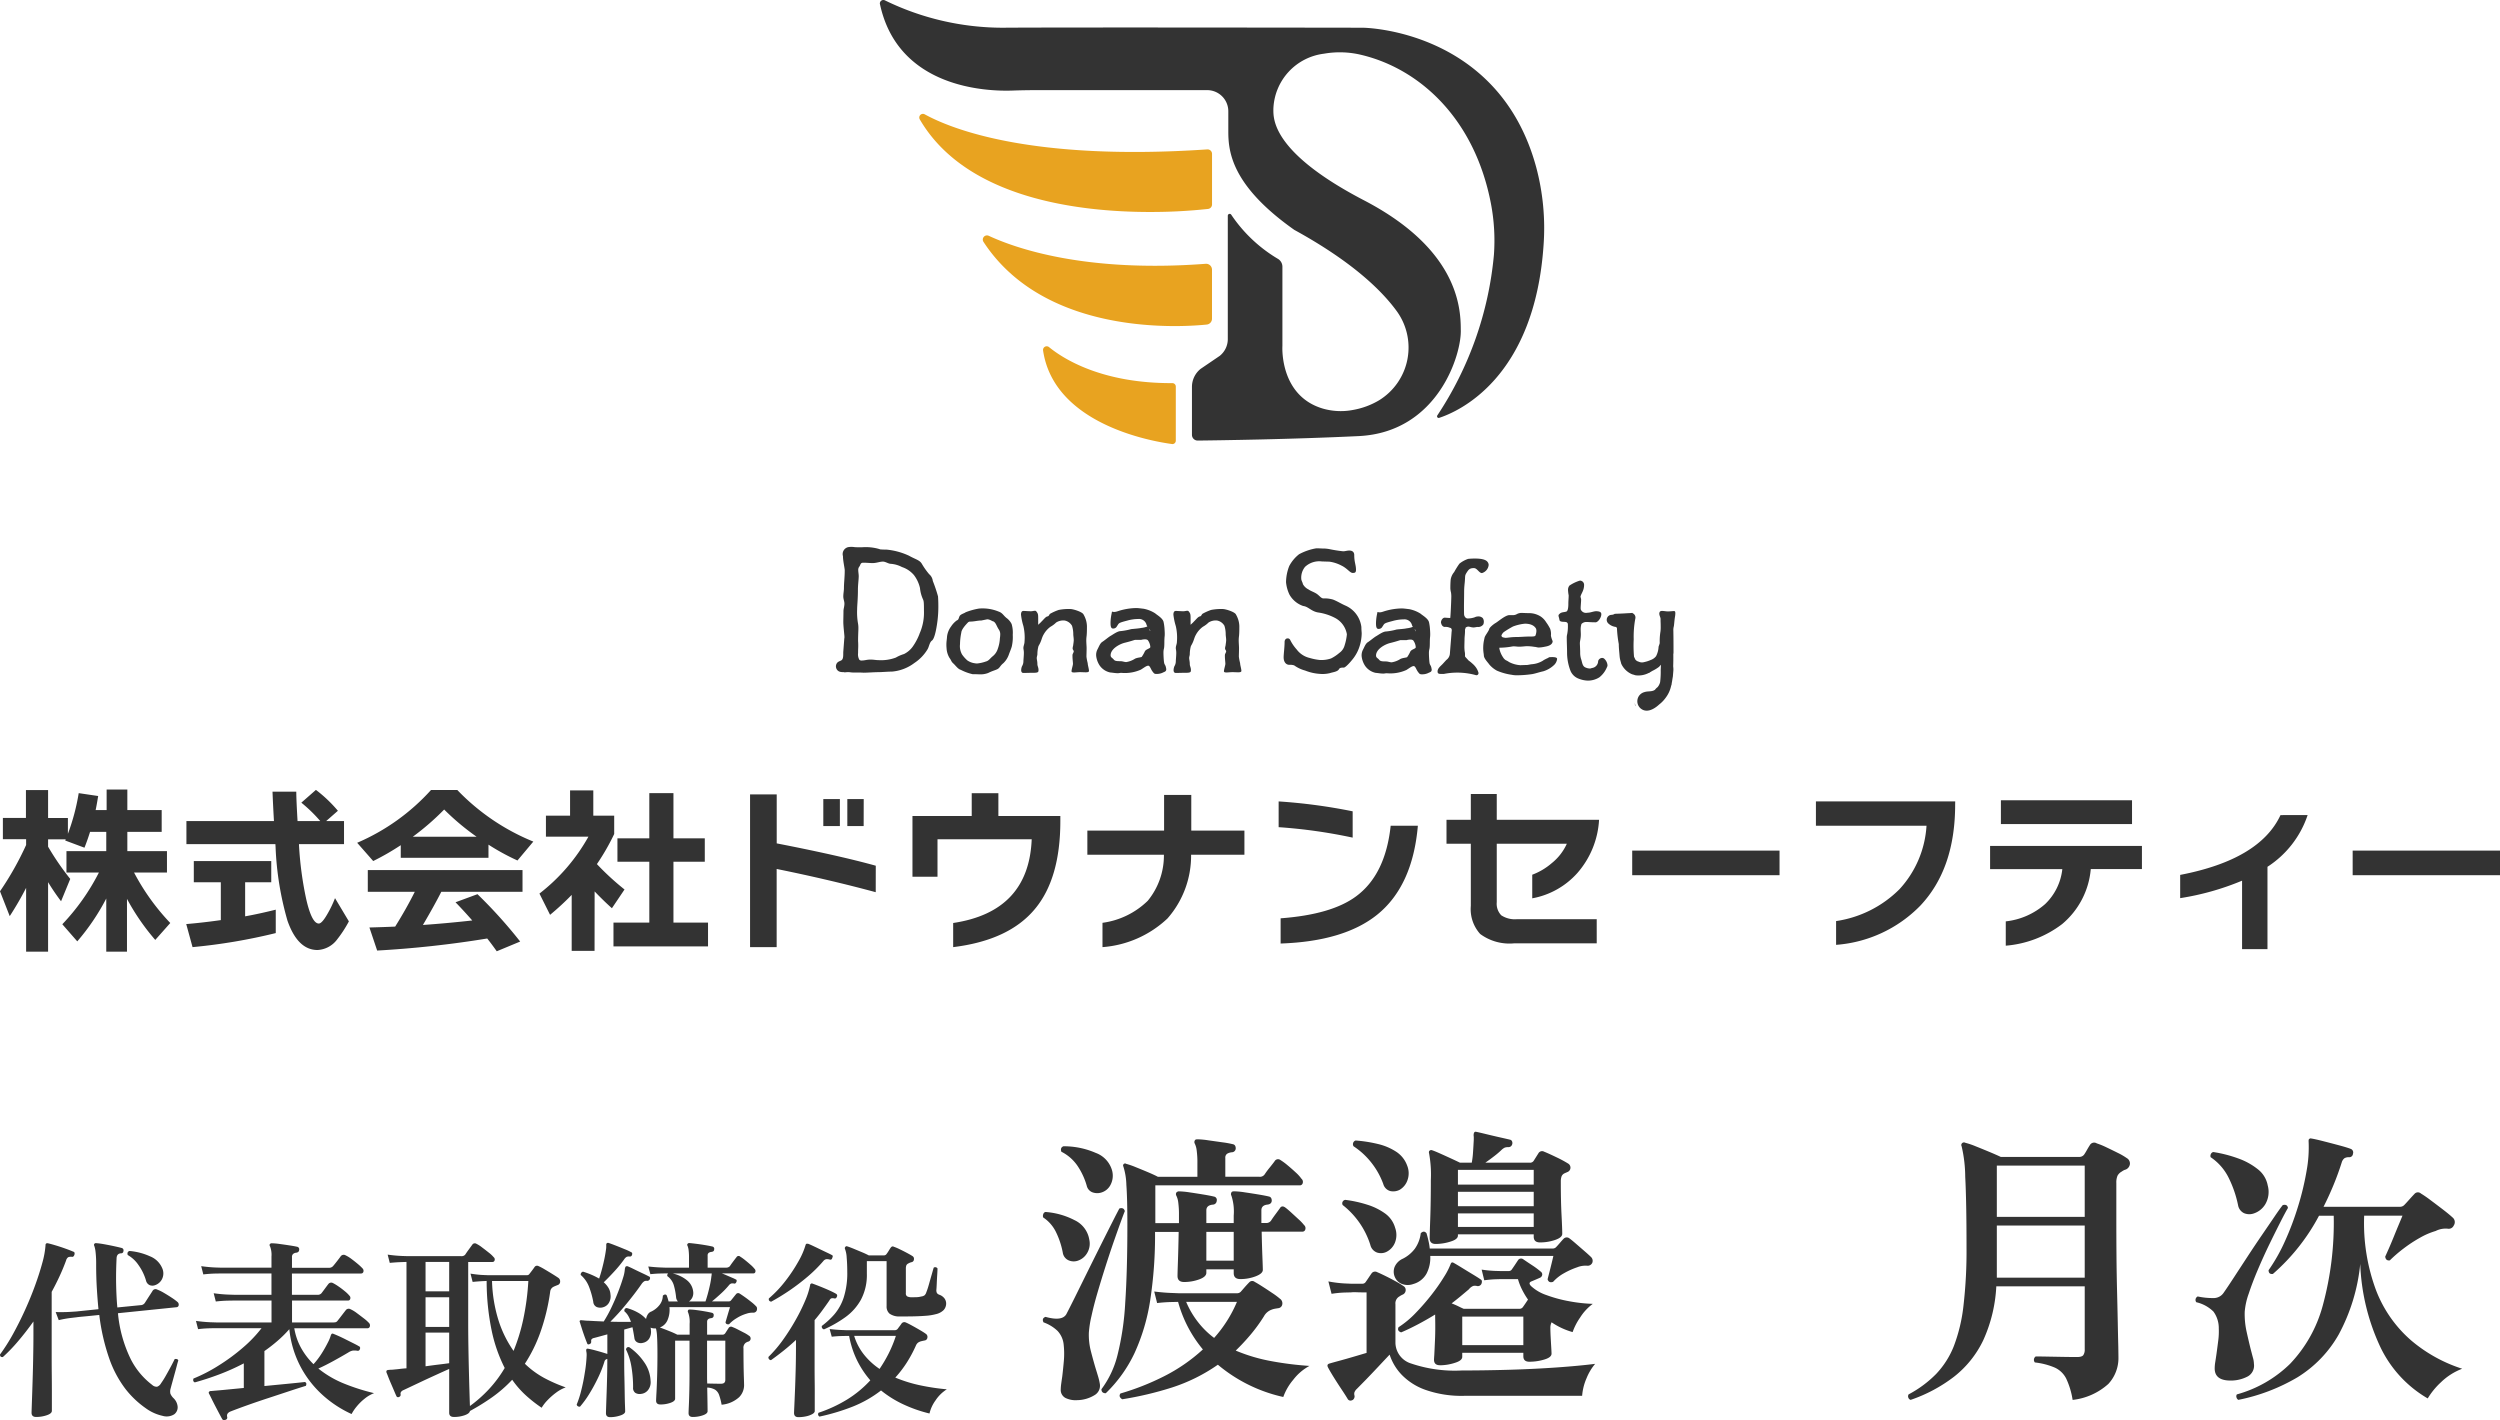 <svg xmlns="http://www.w3.org/2000/svg" xmlns:xlink="http://www.w3.org/1999/xlink" width="208.2" height="118.272" viewBox="0 0 208.2 118.272">
  <defs>
    <clipPath id="clip-path">
      <rect id="長方形_26776" data-name="長方形 26776" width="69.898" height="13.647" fill="#333"/>
    </clipPath>
  </defs>
  <g id="グループ_35345" data-name="グループ 35345" transform="translate(-1129.793 -1084.595)">
    <g id="グループ_35393" data-name="グループ 35393" transform="translate(102.714 -64.185)">
      <path id="パス_52184" data-name="パス 52184" d="M6.336,1.176q-.36,0-.36-.336A7.9,7.9,0,0,0,7.308-1.98a22.913,22.913,0,0,0,.648-4.368q.18-2.652.18-6.516,0-2.16-.084-3.312A5.541,5.541,0,0,0,7.8-17.712a.164.164,0,0,1,.024-.192.16.16,0,0,1,.216-.024,6.431,6.431,0,0,1,.792.276q.5.2,1.02.42t.828.384h3.288v-1.128a7.476,7.476,0,0,0-.06-1.068,1.748,1.748,0,0,0-.156-.564.26.26,0,0,1,0-.264q.024-.1.24-.1a6.836,6.836,0,0,1,.876.084l1.188.168a7.766,7.766,0,0,1,.864.156q.24.048.24.36a.329.329,0,0,1-.312.312.925.925,0,0,0-.4.12.388.388,0,0,0-.156.36v1.56h2.832a.475.475,0,0,0,.456-.216,6.5,6.5,0,0,1,.42-.564q.3-.372.4-.516a.326.326,0,0,1,.48-.1,5.045,5.045,0,0,1,.588.432q.348.288.684.6a3.231,3.231,0,0,1,.48.528.341.341,0,0,1,.108.36.245.245,0,0,1-.252.192H10.464v3.144h1.968v-.648a7.433,7.433,0,0,0-.06-1.08,1.722,1.722,0,0,0-.156-.552.26.26,0,0,1,0-.264.281.281,0,0,1,.24-.1,6.572,6.572,0,0,1,.864.084q.576.084,1.152.18t.864.168a.284.284,0,0,1,.24.36.329.329,0,0,1-.312.312q-.552.048-.552.48v1.056h2.28v-.624a4.24,4.24,0,0,0-.192-1.656.26.26,0,0,1,0-.264q.024-.1.24-.1a6.572,6.572,0,0,1,.864.084q.576.084,1.152.18t.864.168q.24.048.24.36-.024.264-.336.312-.528.048-.528.48v1.056h.384a.485.485,0,0,0,.432-.216q.12-.192.36-.516t.36-.492q.168-.288.48-.048.192.144.492.42l.6.552a3.7,3.7,0,0,1,.444.468.341.341,0,0,1,.108.36.245.245,0,0,1-.252.192H19.32q.024,1.176.06,2.076T19.416-9.1q0,.312-.6.54a3.55,3.55,0,0,1-1.272.228q-.552,0-.552-.5v-.312h-2.28v.288q0,.336-.6.552a3.657,3.657,0,0,1-1.248.216q-.552,0-.552-.5,0-.24.036-1.272t.06-2.4H10.44a35.654,35.654,0,0,1-.408,5.724,16.5,16.5,0,0,1-1.3,4.368A11.379,11.379,0,0,1,6.336,1.176Zm1.368.5q-.336-.216-.144-.48A21.041,21.041,0,0,0,11.172-.228a14.275,14.275,0,0,0,3.252-2.244,10.52,10.52,0,0,1-2.064-3.96L11.8-6.42q-.564.012-1.188.084l-.24-.96q.816.1,1.416.12l.6.024h4.872a.413.413,0,0,0,.336-.144l.348-.4q.18-.2.348-.372a.332.332,0,0,1,.456-.024q.192.1.6.36t.84.552a6.2,6.2,0,0,1,.648.48.466.466,0,0,1,.2.48.378.378,0,0,1-.324.312q-.168.024-.3.048a1.305,1.305,0,0,0-.252.072,1.184,1.184,0,0,0-.648.552,13.508,13.508,0,0,1-1.128,1.548A17.577,17.577,0,0,1,17.16-2.376a14.121,14.121,0,0,0,3.012.888A27.182,27.182,0,0,0,23.3-1.1,4.237,4.237,0,0,0,21.936.072a4.579,4.579,0,0,0-.816,1.416A12.739,12.739,0,0,1,15.672-1.2,14.361,14.361,0,0,1,11.844.7,28.074,28.074,0,0,1,7.7,1.68ZM3.96,1.752a1.925,1.925,0,0,1-.972-.18.75.75,0,0,1-.4-.732A3.712,3.712,0,0,1,2.628.372Q2.664.1,2.712-.216q.072-.6.132-1.284a6.977,6.977,0,0,0-.012-1.356A1.942,1.942,0,0,0,2.316-4.02a3.317,3.317,0,0,0-1.164-.708q-.168-.336.168-.456Q2.688-4.8,3.048-5.4q.24-.456.7-1.38l1.02-2.064q.564-1.14,1.116-2.244t.984-1.956q.432-.852.6-1.164.36-.12.456.216-.1.24-.348.924t-.588,1.656q-.336.972-.684,2.064t-.66,2.16q-.312,1.068-.5,1.944a8.831,8.831,0,0,0-.216,1.38,5.455,5.455,0,0,0,.168,1.536q.192.744.384,1.392.12.384.216.708a5.134,5.134,0,0,1,.144.612.906.906,0,0,1-.456.96A2.846,2.846,0,0,1,3.96,1.752Zm1.968-17.28a1.157,1.157,0,0,1-.72-.036.769.769,0,0,1-.456-.54,5.812,5.812,0,0,0-.768-1.656A3.553,3.553,0,0,0,2.64-18.936q-.12-.336.168-.456A6.65,6.65,0,0,1,5.5-18.84a2.193,2.193,0,0,1,1.368,1.488,1.642,1.642,0,0,1-.156,1.212A1.265,1.265,0,0,1,5.928-15.528ZM3.936-9.84A1.049,1.049,0,0,1,3.2-9.912a.832.832,0,0,1-.444-.624,6.678,6.678,0,0,0-.552-1.68,3.044,3.044,0,0,0-1.08-1.248.4.4,0,0,1,.012-.288.25.25,0,0,1,.18-.168,6.251,6.251,0,0,1,2.424.684,2.174,2.174,0,0,1,1.224,1.62,1.523,1.523,0,0,1-.216,1.176A1.411,1.411,0,0,1,3.936-9.84ZM15.36-3.432a10.7,10.7,0,0,0,1.9-3H13.032a7.4,7.4,0,0,0,1,1.7A7.039,7.039,0,0,0,15.36-3.432Zm-.648-6.432h2.28v-2.4h-2.28Zm19.1-1.392q-.5,0-.5-.48,0-.312.048-1.656t.048-3.168a9.836,9.836,0,0,0-.144-2.232q-.048-.168.048-.24a.216.216,0,0,1,.216-.024q.216.072.672.276t.924.42q.468.216.708.336h.984a7.124,7.124,0,0,0,.108-.9q.036-.54.06-1.02v-.24a.7.7,0,0,1,0-.264q.048-.192.216-.144.24.048.828.192t1.176.276q.588.132.78.18a.23.23,0,0,1,.192.156.343.343,0,0,1,0,.252.309.309,0,0,1-.288.216.969.969,0,0,0-.312.036,1.018,1.018,0,0,0-.264.18,6.744,6.744,0,0,1-.6.516q-.384.3-.768.564h3.7a.354.354,0,0,0,.336-.168l.408-.648a.351.351,0,0,1,.456-.1q.36.144,1.008.456a9.713,9.713,0,0,1,.984.528.4.4,0,0,1,.2.372.4.4,0,0,1-.276.348q-.048.024-.108.048t-.108.048a.476.476,0,0,0-.252.264,1.306,1.306,0,0,0-.06.432q0,1.584.06,2.76t.06,1.584q0,.312-.612.516a3.886,3.886,0,0,1-1.236.2q-.528,0-.528-.48v-.192H35.664v.1q0,.312-.612.5A4.107,4.107,0,0,1,33.816-11.256Zm.36,10.1q-.5,0-.5-.456,0-.072.024-.408.024-.456.06-1.284t.012-1.836v-.24q-.744.456-1.476.84t-1.356.648q-.36-.12-.216-.432a7.859,7.859,0,0,0,1.428-1.188A18.694,18.694,0,0,0,33.48-7.044a15.755,15.755,0,0,0,1.044-1.5,5.971,5.971,0,0,0,.54-1.056q.072-.192.264-.072.216.12.684.408t.924.564q.456.276.624.4a.172.172,0,0,1,.1.168.476.476,0,0,1-.048.216.328.328,0,0,1-.336.168.694.694,0,0,0-.336-.012.852.852,0,0,0-.36.276q-.312.264-.672.564t-.768.612q.312.12.576.252t.432.2h4.608a.354.354,0,0,0,.336-.168q.072-.1.192-.276l.216-.324a6.485,6.485,0,0,1-.5-.84,4.812,4.812,0,0,1-.336-.864h-1.44l-.408.012q-.408.012-.96.084l-.216-.888a10.092,10.092,0,0,0,1.116.108L39.192-9h.672a.312.312,0,0,0,.264-.1q.12-.168.288-.42l.264-.4a.3.3,0,0,1,.408-.072q.24.168.744.5a6.886,6.886,0,0,1,.744.552.277.277,0,0,1,.108.252.315.315,0,0,1-.2.252l-.36.156q-.192.084-.312.132-.336.12-.048.408A3.573,3.573,0,0,0,43.032-7a11.208,11.208,0,0,0,1.908.516,12.7,12.7,0,0,0,1.956.216,4.178,4.178,0,0,0-1.056,1.14,4.993,4.993,0,0,0-.624,1.212,5.968,5.968,0,0,1-1.752-.816,1.042,1.042,0,0,0-.1.5q0,.288.024.744t.048.852q.024.4.024.516,0,.312-.612.492a4.36,4.36,0,0,1-1.236.18q-.5,0-.5-.456v-.288H36.024v.336q0,.312-.612.5A4.107,4.107,0,0,1,34.176-1.152Zm-7.3,2.9A.275.275,0,0,1,26.5,1.68q-.168-.288-.528-.828T25.284-.216q-.324-.528-.444-.768t.12-.312q.24-.072.816-.228T27-1.872l1.056-.312v-5.04H27.7q-.24,0-.5-.012a2.392,2.392,0,0,0-.432.012l-.5.012a8.876,8.876,0,0,0-1.128.108l-.264-1.032a10.193,10.193,0,0,0,1.344.168l.552.024H27.7a.32.32,0,0,0,.264-.12q.12-.168.264-.384t.264-.384a.365.365,0,0,1,.456-.072q.24.1.672.312t.852.444a7.1,7.1,0,0,1,.66.4.372.372,0,0,1,.18.36.41.41,0,0,1-.276.36q-.1.048-.156.084t-.132.084a.66.66,0,0,0-.288.624V-3a1.842,1.842,0,0,0,1.308,1.7A11.316,11.316,0,0,0,36-.72q1.92,0,3.972-.06T43.9-.972q1.872-.132,3.192-.3A4.391,4.391,0,0,0,46.38-.084a4.5,4.5,0,0,0-.372,1.476h-9.84A9.044,9.044,0,0,1,32.976.9,5.126,5.126,0,0,1,30.96-.384a4.372,4.372,0,0,1-.984-1.656q-.408.432-.948,1.008T28,.048q-.492.5-.756.768a.768.768,0,0,0-.2.288.513.513,0,0,0,.012.288A.378.378,0,0,1,26.88,1.752ZM31.944-7.92a1.355,1.355,0,0,1-.96-.012,1.069,1.069,0,0,1-.576-.576,1.105,1.105,0,0,1-.024-.816,1.322,1.322,0,0,1,.7-.708,2.9,2.9,0,0,0,.984-.816,2.792,2.792,0,0,0,.5-1.3q.264-.264.48,0,.1.336.168.66a4.586,4.586,0,0,1,.1.612H43.536a.391.391,0,0,0,.288-.1q.12-.12.336-.372t.312-.348a.361.361,0,0,1,.48-.024q.168.12.528.432l.72.624q.36.312.552.5a.435.435,0,0,1,.1.48.42.42,0,0,1-.432.24,1.865,1.865,0,0,0-.828.132,6.224,6.224,0,0,0-1.092.492,3.493,3.493,0,0,0-.912.72q-.36.12-.456-.216.048-.192.144-.564t.192-.768q.1-.4.144-.612H33.36a2.856,2.856,0,0,1-.312,1.476A1.808,1.808,0,0,1,31.944-7.92Zm4.08,5.088h5.088V-5.208H36.024Zm-6.288-7.776a1.05,1.05,0,0,1-.792.072.886.886,0,0,1-.576-.648,6.806,6.806,0,0,0-2.3-3.312.291.291,0,0,1,.216-.432,10.1,10.1,0,0,1,1.824.4,5.166,5.166,0,0,1,1.488.732,2.211,2.211,0,0,1,.84,1.2,1.744,1.744,0,0,1-.024,1.248A1.47,1.47,0,0,1,29.736-10.608Zm1.08-5.16a1.161,1.161,0,0,1-.78.108.833.833,0,0,1-.588-.588,6.413,6.413,0,0,0-1-1.788,6.248,6.248,0,0,0-1.476-1.356.323.323,0,0,1,.168-.48,11.421,11.421,0,0,1,1.848.288,4.783,4.783,0,0,1,1.536.648,2.31,2.31,0,0,1,.912,1.152,1.7,1.7,0,0,1,.024,1.224A1.478,1.478,0,0,1,30.816-15.768Zm4.848-.432h6.312v-1.224H35.664Zm0,1.8h6.312v-1.2H35.664Zm0,1.728h6.312V-13.8H35.664Zm37.7,14.4a.288.288,0,0,1-.192-.192.3.3,0,0,1,.024-.264,9.346,9.346,0,0,0,2.292-1.7A7.194,7.194,0,0,0,76.968-2.76a13.647,13.647,0,0,0,.8-3.372,39.537,39.537,0,0,0,.252-4.836q0-3.84-.108-5.88a11.409,11.409,0,0,0-.3-2.544.21.21,0,0,1,.048-.264.222.222,0,0,1,.264-.024,6.251,6.251,0,0,1,.852.288q.54.216,1.116.456t.984.432h6.552a.5.5,0,0,0,.384-.192q.1-.144.228-.372t.252-.42a.407.407,0,0,1,.576-.144,6.17,6.17,0,0,1,.792.324q.48.228.96.468a5.453,5.453,0,0,1,.744.432.518.518,0,0,1,.264.492.57.57,0,0,1-.36.468.706.706,0,0,0-.18.072q-.084.048-.156.1a.844.844,0,0,0-.336.336,1.411,1.411,0,0,0-.1.6v3.192q0,1.32.012,2.832t.048,2.964q.036,1.452.06,2.664T90.66-2.7q.012.78.012.9a3.155,3.155,0,0,1-.84,2.2,5.326,5.326,0,0,1-2.976,1.332,6.46,6.46,0,0,0-.54-1.788,2,2,0,0,0-.936-.9,5.875,5.875,0,0,0-1.668-.432.338.338,0,0,1,.072-.5q.312,0,.948.012l1.332.024q.7.012,1.152.012.408,0,.528-.156a.809.809,0,0,0,.12-.492V-7.728H80.5a12.306,12.306,0,0,1-1.08,4.476A8.523,8.523,0,0,1,77-.216,12.579,12.579,0,0,1,73.368,1.728ZM80.544-8.448h7.32v-4.344h-7.32Zm0-5.064h7.32v-4.272h-7.32Zm20.112,15.24a.336.336,0,0,1-.156-.216.272.272,0,0,1,.036-.24,10.2,10.2,0,0,0,4.428-2.544,11.256,11.256,0,0,0,2.712-4.812,26.2,26.2,0,0,0,.924-7.524h-1.224a16.934,16.934,0,0,1-3.84,4.848q-.36.048-.36-.312a14.492,14.492,0,0,0,1.356-2.4,23.868,23.868,0,0,0,1.1-2.916,23.127,23.127,0,0,0,.708-2.952,10.8,10.8,0,0,0,.168-2.484q0-.144.048-.168a.167.167,0,0,1,.168-.048q.312.048.972.216t1.332.348q.672.18.984.3a.318.318,0,0,1,.192.408.308.308,0,0,1-.336.288.693.693,0,0,0-.372.084.672.672,0,0,0-.228.348q-.312.984-.7,1.92t-.816,1.776h6.36a.488.488,0,0,0,.36-.144q.12-.12.42-.456t.42-.456a.377.377,0,0,1,.552-.048,9.462,9.462,0,0,1,.8.552q.516.384,1.032.78t.8.66a.5.5,0,0,1,.1.672.454.454,0,0,1-.5.264,1.84,1.84,0,0,0-1.008.192,6.083,6.083,0,0,0-1.308.564,11.512,11.512,0,0,0-1.368.9,11.386,11.386,0,0,0-1.14.984q-.336.048-.384-.312l.3-.672q.2-.456.42-1t.42-1.02q.2-.48.3-.72h-3.192a16.016,16.016,0,0,0,1,6.24,10.5,10.5,0,0,0,2.916,4.152A12.425,12.425,0,0,0,119.3-.864,5.171,5.171,0,0,0,117.528.264a6.194,6.194,0,0,0-1.1,1.344,9.838,9.838,0,0,1-4-4.4,17.846,17.846,0,0,1-1.62-6.8,15.577,15.577,0,0,1-1.788,5.868,9.928,9.928,0,0,1-3.444,3.576A15.722,15.722,0,0,1,100.656,1.728ZM100.008.12q-1.32,0-1.32-1.008a3.451,3.451,0,0,1,.048-.54q.048-.3.1-.66.072-.528.144-1.092a5.935,5.935,0,0,0,.048-1.044,2.322,2.322,0,0,0-.444-1.4,2.988,2.988,0,0,0-1.428-.78.316.316,0,0,1,.12-.48,5.889,5.889,0,0,0,1.392.132.993.993,0,0,0,.768-.444q.336-.48.852-1.272t1.128-1.728q.612-.936,1.212-1.812t1.056-1.548q.456-.672.672-.936.384-.1.432.24-.216.36-.624,1.164t-.912,1.836q-.5,1.032-.96,2.112t-.768,2.016a5.828,5.828,0,0,0-.336,1.512,6.762,6.762,0,0,0,.156,1.656q.18.816.348,1.488.1.384.18.684a1.961,1.961,0,0,1,.084.516,1.026,1.026,0,0,1-.516,1.044A3.009,3.009,0,0,1,100.008.12Zm1.944-13.92a1.129,1.129,0,0,1-.828-.024.909.909,0,0,1-.492-.672,9.336,9.336,0,0,0-.792-2.292,4.406,4.406,0,0,0-1.488-1.692.333.333,0,0,1,.024-.276.282.282,0,0,1,.192-.156,10.842,10.842,0,0,1,2.064.528,5.635,5.635,0,0,1,1.656.912,2.217,2.217,0,0,1,.816,1.344,2.03,2.03,0,0,1-.2,1.56A1.764,1.764,0,0,1,101.952-13.8Z" transform="translate(1112.831 1263.633)" fill="#333"/>
      <path id="パス_52185" data-name="パス 52185" d="M14.96.928a1.188,1.188,0,0,1-.984.128,3.731,3.731,0,0,1-1.4-.64,7.717,7.717,0,0,1-1.7-1.624,9.17,9.17,0,0,1-1.32-2.48,17.276,17.276,0,0,1-.84-3.656q-.752.08-1.272.128t-.6.064l-.48.056a9.084,9.084,0,0,0-1.024.184l-.256-.672q.7.016,1.208-.016l.5-.032,1.856-.192q-.08-.816-.136-1.744t-.056-1.968a8.571,8.571,0,0,0-.048-1.04A2.4,2.4,0,0,0,8.3-13.1a.144.144,0,0,1,0-.16.169.169,0,0,1,.144-.064,6.228,6.228,0,0,1,.664.088q.408.072.816.16t.648.152a.2.2,0,0,1,.16.24q-.016.208-.208.208-.352.016-.368.416Q10.1-10.9,10.12-9.88t.1,1.912L12.16-8.16a.423.423,0,0,0,.352-.192q.064-.1.192-.3t.264-.408q.136-.208.184-.288a.285.285,0,0,1,.384-.112,3.622,3.622,0,0,1,.568.28q.344.2.656.408a4.437,4.437,0,0,1,.456.336.284.284,0,0,1,.112.28.19.19,0,0,1-.176.168l-4.88.5a10.968,10.968,0,0,0,1.072,3.84A6.2,6.2,0,0,0,13.12-1.52a.536.536,0,0,0,.416.152.606.606,0,0,0,.32-.28,6.878,6.878,0,0,0,.408-.648q.232-.408.44-.8t.288-.568a.3.3,0,0,1,.192,0,.149.149,0,0,1,.112.112q-.048.144-.128.456t-.184.68q-.1.368-.192.7t-.136.5a.865.865,0,0,0-.016.432,1.148,1.148,0,0,0,.256.368,1.121,1.121,0,0,1,.344.688A.725.725,0,0,1,14.96.928Zm-11.5.224q-.384,0-.384-.352,0-.064.016-.52t.04-1.168q.024-.712.048-1.544T3.216-4.1q.016-.832.016-1.52V-6.8q-.64.9-1.288,1.656A13.522,13.522,0,0,1,.688-3.84q-.24.032-.24-.208a15.521,15.521,0,0,0,1.08-1.7Q2.064-6.72,2.536-7.76t.84-2.056q.368-1.016.6-1.88a7.326,7.326,0,0,0,.264-1.456A.169.169,0,0,1,4.3-13.3a.333.333,0,0,1,.128-.016q.272.064.672.184t.8.264q.4.144.656.256a.116.116,0,0,1,.1.1.3.3,0,0,1-.016.168q-.064.176-.192.16a.663.663,0,0,0-.32.032.474.474,0,0,0-.176.272q-.24.656-.544,1.312t-.656,1.3v3.648q0,.128,0,.632t0,1.208q0,.7.008,1.464T4.768-.888V.64q0,.224-.424.368A2.742,2.742,0,0,1,3.456,1.152Zm9.9-10.976a.625.625,0,0,1-.44,0,.547.547,0,0,1-.312-.384,4.306,4.306,0,0,0-.624-1.288,2.686,2.686,0,0,0-.9-.84q-.08-.256.144-.336a5.18,5.18,0,0,1,1.7.44,1.83,1.83,0,0,1,1.032,1,1.058,1.058,0,0,1-.024.912A1,1,0,0,1,13.36-9.824ZM19.216,1.392a.191.191,0,0,1-.272-.08q-.064-.112-.216-.4t-.336-.64q-.184-.352-.328-.648t-.208-.408q-.048-.112,0-.16a.23.23,0,0,1,.192-.064q.144-.016.616-.056t1.056-.1q.584-.056,1.032-.1V-3.312a18.39,18.39,0,0,1-2.048.92q-1.04.392-2.032.664-.192-.08-.112-.32a13.188,13.188,0,0,0,2.12-1.1A16.181,16.181,0,0,0,20.7-4.64a10.788,10.788,0,0,0,1.528-1.6H18.248q-.232,0-.584.016t-.72.064l-.176-.688a11.952,11.952,0,0,0,1.2.112l.5.016h4.592V-8.544h-3.12l-.48.008q-.48.008-1.04.072l-.176-.688a11.414,11.414,0,0,0,1.192.112l.5.016h3.12V-10.8H18.9l-.48.008q-.48.008-1.04.072l-.176-.688a11.414,11.414,0,0,0,1.192.112l.5.016h4.16v-.928a1.953,1.953,0,0,0-.112-.832.2.2,0,0,1-.032-.192.206.206,0,0,1,.192-.08,5.132,5.132,0,0,1,.624.056q.416.056.832.12t.624.112a.214.214,0,0,1,.176.272q-.016.192-.24.224a.462.462,0,0,0-.256.1.315.315,0,0,0-.1.256v.9h3.056a.438.438,0,0,0,.368-.144q.112-.128.336-.416t.3-.4a.309.309,0,0,1,.4-.08,2.876,2.876,0,0,1,.488.3q.28.208.536.424a3.888,3.888,0,0,1,.384.36.283.283,0,0,1,.08.288.188.188,0,0,1-.192.144h-5.76v1.776H26.88a.423.423,0,0,0,.336-.128q.1-.128.3-.4t.288-.384A.3.3,0,0,1,28.176-10a4.183,4.183,0,0,1,.472.288q.28.192.536.408a2.639,2.639,0,0,1,.368.36.254.254,0,0,1,.064.264.177.177,0,0,1-.176.136H24.768V-6.72h3.424a.816.816,0,0,0,.224-.024.331.331,0,0,0,.16-.136q.08-.1.208-.264l.264-.344q.136-.176.2-.256a.3.3,0,0,1,.384-.08,2.778,2.778,0,0,1,.528.32q.3.224.592.448a3.271,3.271,0,0,1,.416.368.294.294,0,0,1,.08.3.19.19,0,0,1-.192.152h-6.1a5.1,5.1,0,0,0,.584,1.672,5.917,5.917,0,0,0,1.016,1.32,6.177,6.177,0,0,0,.672-.88,10.3,10.3,0,0,0,.512-.9A3.186,3.186,0,0,0,28-5.648a.343.343,0,0,1,.064-.112q.064-.064.176,0,.128.048.416.176t.624.3l.624.312q.288.144.416.224a.165.165,0,0,1,.1.24.176.176,0,0,1-.224.144,1.408,1.408,0,0,0-.392-.008,1.058,1.058,0,0,0-.344.152q-.592.352-1.264.72T26.96-2.88a8.472,8.472,0,0,0,2.232,1.288,17.308,17.308,0,0,0,2.408.76,2.947,2.947,0,0,0-.8.472A4.34,4.34,0,0,0,30.136.3a3.649,3.649,0,0,0-.408.608A9.348,9.348,0,0,1,27.336-.656,8.619,8.619,0,0,1,25.48-3.032a8.506,8.506,0,0,1-.936-3.128,9.843,9.843,0,0,1-.976.968,13.254,13.254,0,0,1-1.1.856v2.912l1.9-.184q.9-.088,1.472-.152.192.08.08.32-.528.16-1.352.432l-1.744.576q-.92.3-1.76.6t-1.4.52q-.368.144-.3.448A.193.193,0,0,1,19.216,1.392Zm19.04-.24q-.4,0-.4-.352V-2.848q-.432.192-.976.44t-1.088.5l-1,.472-.728.344a.468.468,0,0,0-.224.168.279.279,0,0,0-.032.184.182.182,0,0,1-.128.224.152.152,0,0,1-.224-.08q-.048-.1-.168-.384t-.264-.616q-.144-.328-.248-.6t-.136-.336a.45.45,0,0,1-.016-.1A.159.159,0,0,1,32.64-2.7a.23.23,0,0,1,.192-.064.994.994,0,0,1,.192-.016A2.346,2.346,0,0,0,33.28-2.8q.208-.016.464-.048T34.3-2.9V-11.76l-.448.016q-.448.016-.944.064l-.176-.688a11.414,11.414,0,0,0,1.192.112l.5.016h4.432a.394.394,0,0,0,.336-.128q.112-.176.312-.448t.28-.384a.25.25,0,0,1,.352-.064,2.726,2.726,0,0,1,.464.3q.288.216.568.44a2.489,2.489,0,0,1,.392.368.243.243,0,0,1,.08.264.177.177,0,0,1-.176.136H39.44v5.136q0,.848.016,1.856t.04,1.992q.024.984.048,1.784T39.584.24a10.98,10.98,0,0,0,1.544-1.36A10.112,10.112,0,0,0,42.48-2.928a12.484,12.484,0,0,1-1.072-3.048,20.48,20.48,0,0,1-.432-4.2l-.328.016q-.328.016-.84.064l-.176-.688q.656.1,1.032.112l.376.016h3.28a.236.236,0,0,0,.224-.112q.08-.1.216-.28t.216-.3a.252.252,0,0,1,.32-.064,4.364,4.364,0,0,1,.5.264q.312.184.624.376t.5.32a.359.359,0,0,1,.176.344.293.293,0,0,1-.224.28l-.16.064q-.08.032-.144.064a.507.507,0,0,0-.3.416,17.133,17.133,0,0,1-.832,3.424A12.344,12.344,0,0,1,44.16-3.28a7.3,7.3,0,0,0,1.7,1.232,12.385,12.385,0,0,0,1.7.736,3.137,3.137,0,0,0-.792.432,5.373,5.373,0,0,0-.712.624,3.474,3.474,0,0,0-.5.64A11.5,11.5,0,0,1,44.24-.648a7.7,7.7,0,0,1-1.136-1.3,11.093,11.093,0,0,1-1.68,1.464A18.46,18.46,0,0,1,39.584.656q-.032.208-.44.352A2.651,2.651,0,0,1,38.256,1.152Zm4.96-5.5a15.473,15.473,0,0,0,.8-2.592,21.01,21.01,0,0,0,.432-3.232H41.424a12.013,12.013,0,0,0,.568,3.368A9.351,9.351,0,0,0,43.216-4.352Zm-7.328,1.28q.56-.08,1.088-.144t.88-.112V-5.872H35.888Zm0-3.28h1.968V-8.816H35.888Zm0-2.96h1.968V-11.76H35.888ZM51.264,1.168q-.352,0-.352-.336,0-.064.016-.544t.04-1.152q.024-.672.04-1.352t.016-1.128V-3.68a.352.352,0,0,0-.144.064.306.306,0,0,0-.1.176,9.8,9.8,0,0,1-.576,1.432A14.033,14.033,0,0,1,49.48-.7a8.006,8.006,0,0,1-.728.992.251.251,0,0,1-.176-.032.2.2,0,0,1-.1-.144,8.2,8.2,0,0,0,.376-1.168q.184-.72.3-1.488A10.826,10.826,0,0,0,49.3-3.9a1.477,1.477,0,0,0-.032-.448V-4.4a.127.127,0,0,1,.016-.08q.032-.08.16-.048.272.048.76.184t.824.248V-5.728l-.64.176q-.288.08-.48.128a.356.356,0,0,0-.2.112.3.3,0,0,0-.024.192.2.2,0,0,1-.144.208q-.16.064-.192-.064-.08-.192-.2-.52t-.232-.68q-.112-.352-.176-.56-.048-.1.016-.144.048-.048.176-.016a1.75,1.75,0,0,1,.208.016,2.339,2.339,0,0,0,.288.016l.6.032.7.032a11.035,11.035,0,0,0,.648-1.184q.312-.656.56-1.3t.4-1.152a2.992,2.992,0,0,0,.152-.752q.032-.16.08-.192a.2.2,0,0,1,.192,0q.16.064.5.232t.7.336q.36.168.536.264a.125.125,0,0,1,.088.1.239.239,0,0,1-.024.136.233.233,0,0,1-.224.128.383.383,0,0,0-.24.04.845.845,0,0,0-.224.232q-.544.784-1.256,1.648A18.426,18.426,0,0,1,51.28-6.784q.464.016.912.016h.8a2.827,2.827,0,0,0-.208-.472,1.447,1.447,0,0,0-.336-.408q-.032-.24.192-.272a4.049,4.049,0,0,1,.9.36,2.671,2.671,0,0,1,.712.552,1.062,1.062,0,0,1,.136-.368.6.6,0,0,1,.312-.256,1.915,1.915,0,0,0,.648-.512,1.282,1.282,0,0,0,.3-.8.321.321,0,0,1,.168-.1.151.151,0,0,1,.152.064q.048.128.088.256t.072.256H56.9a1.187,1.187,0,0,1-.088-.136.535.535,0,0,1-.056-.184,5.7,5.7,0,0,0-.184-1,1.433,1.433,0,0,0-.552-.792.259.259,0,0,1,.064-.224h-.256l-.376.008q-.376.008-.84.056l-.176-.64q.576.064.984.08l.408.016h2v-.832a4.71,4.71,0,0,0-.032-.616,1.426,1.426,0,0,0-.08-.344q-.064-.112-.016-.176a.172.172,0,0,1,.16-.08q.192.016.576.064t.76.112q.376.064.568.112a.19.19,0,0,1,.16.24q0,.176-.208.208a.5.5,0,0,0-.248.08.28.28,0,0,0-.088.24v.992h1.536a.4.4,0,0,0,.32-.128q.08-.128.272-.384t.272-.352a.2.2,0,0,1,.32-.048,3.843,3.843,0,0,1,.4.288q.24.192.464.392a2.485,2.485,0,0,1,.32.328.259.259,0,0,1,.072.256.163.163,0,0,1-.168.128H60.56q.1.032.36.144l.5.216a2.7,2.7,0,0,1,.288.136.1.1,0,0,1,.088.088.239.239,0,0,1-.024.136q-.064.144-.176.128a.568.568,0,0,0-.248-.008.459.459,0,0,0-.2.152,6.7,6.7,0,0,1-.672.7q-.4.368-.736.64h1.408a.242.242,0,0,0,.192-.1q.08-.1.192-.24t.208-.256a.223.223,0,0,1,.32-.048q.16.1.424.288t.528.4a3.155,3.155,0,0,1,.392.352.236.236,0,0,1,.088.176.432.432,0,0,1-.024.192.307.307,0,0,1-.3.176,1.494,1.494,0,0,0-.544.08,3.223,3.223,0,0,0-.816.368,2.792,2.792,0,0,0-.64.512q-.256.048-.3-.16.032-.112.1-.344t.144-.488q.08-.256.128-.432h-5.04a2.173,2.173,0,0,1-.16,1.08,1.116,1.116,0,0,1-.64.616q.32.112.784.3a7,7,0,0,1,.672.3h1.024v-.912a2.227,2.227,0,0,0-.128-.944.173.173,0,0,1,0-.176q.016-.064.144-.064a4.7,4.7,0,0,1,.56.048q.368.048.728.112t.552.112a.187.187,0,0,1,.144.24q0,.176-.208.208-.336.032-.336.3V-5.7h1.264a.276.276,0,0,0,.24-.112l.3-.464a.234.234,0,0,1,.3-.064,3.962,3.962,0,0,1,.44.2l.528.272a2.692,2.692,0,0,1,.408.248.265.265,0,0,1,.144.248.264.264,0,0,1-.192.248.548.548,0,0,0-.112.04.894.894,0,0,0-.1.056.512.512,0,0,0-.192.48q0,.576.008,1.248T62.4-2.1q.016.52.016.632a1.434,1.434,0,0,1-.408.968,2.484,2.484,0,0,1-1.464.632,4.953,4.953,0,0,0-.208-.808A.866.866,0,0,0,60-1.12a1.421,1.421,0,0,0-.656-.176q.016.736.024,1.288t.008.68q0,.208-.4.344a2.567,2.567,0,0,1-.832.136q-.352,0-.352-.32,0-.128.024-.64t.04-1.272q.016-.76.016-1.608V-5.2h-1.2V-.368q0,.208-.392.344a2.5,2.5,0,0,1-.824.136q-.368,0-.368-.32,0-.112.032-.688t.056-1.424q.024-.848.024-1.76,0-.944-.032-1.448a3.3,3.3,0,0,0-.08-.648.065.065,0,0,1-.016-.048h-.016a.946.946,0,0,1-.432-.064.632.632,0,0,1,.024.1.689.689,0,0,1,.008.112,1.084,1.084,0,0,1-.16.728.808.808,0,0,1-.512.328.638.638,0,0,1-.472-.048.448.448,0,0,1-.232-.352q-.032-.208-.072-.432T53.12-6.32l-.688.192v2.784q0,.544.016,1.2t.024,1.272q.008.616.024,1.04t.016.52q0,.208-.416.344A2.664,2.664,0,0,1,51.264,1.168Zm-.592-9.152a.79.79,0,0,1-.536-.024.505.505,0,0,1-.28-.424,6.839,6.839,0,0,0-.344-1.232,2.465,2.465,0,0,0-.7-1.008.23.23,0,0,1,.04-.176.224.224,0,0,1,.152-.1,6.846,6.846,0,0,1,.7.256,5.968,5.968,0,0,1,.64.32q.176-.512.344-1.224a11.869,11.869,0,0,0,.232-1.224,1.477,1.477,0,0,0,.016-.208v-.16a.169.169,0,0,1,.064-.144.2.2,0,0,1,.16,0q.192.064.56.208t.744.3a4.227,4.227,0,0,1,.536.248q.144.048.08.24a.178.178,0,0,1-.192.128.5.5,0,0,0-.248.024.668.668,0,0,0-.216.216,10.281,10.281,0,0,1-.832,1.016q-.48.52-.864.888a1.89,1.89,0,0,1,.392.464,1.18,1.18,0,0,1,.168.544,1.052,1.052,0,0,1-.136.712A.821.821,0,0,1,50.672-7.984ZM60.5-1.616q.352,0,.352-.32V-5.2h-1.52v3.04q0,.272.016.528.128,0,.5.008T60.5-1.616Zm-6.672.848a.7.7,0,0,1-.472-.088.5.5,0,0,1-.184-.456,10.3,10.3,0,0,0-.136-1.7,5.122,5.122,0,0,0-.456-1.456q.048-.24.272-.192a4.768,4.768,0,0,1,1.224,1.224,2.907,2.907,0,0,1,.552,1.576,1.046,1.046,0,0,1-.208.768A.848.848,0,0,1,53.824-.768Zm4-7.7H59.2q.08-.224.184-.6t.192-.784a6.625,6.625,0,0,0,.12-.728.5.5,0,0,0,.016-.12.327.327,0,0,1,.016-.1H56.464a2.912,2.912,0,0,1,1.184.56,1.4,1.4,0,0,1,.528.944.875.875,0,0,1-.072.5A.911.911,0,0,1,57.824-8.464ZM68.7,1.12a.214.214,0,0,1-.08-.32A11.464,11.464,0,0,0,70.992-.3a9.049,9.049,0,0,0,1.936-1.6,7.763,7.763,0,0,1-1.1-1.656,7.761,7.761,0,0,1-.664-2.04H70.9l-.376.008q-.376.008-.808.056l-.176-.64q.544.064.944.08l.4.016h4.064a.3.3,0,0,0,.272-.128q.08-.112.16-.216t.144-.2a.285.285,0,0,1,.352-.1q.192.08.528.264t.664.376q.328.192.5.32a.305.305,0,0,1,.112.312.26.26,0,0,1-.24.232l-.152.032-.136.032a.818.818,0,0,0-.256.12.631.631,0,0,0-.176.248,10.789,10.789,0,0,1-.776,1.44,9.193,9.193,0,0,1-.936,1.216A11.594,11.594,0,0,0,77.1-1.48a18.248,18.248,0,0,0,2.2.328,3.123,3.123,0,0,0-.944.928,3.025,3.025,0,0,0-.5,1.088A11.556,11.556,0,0,1,75.7.112a8.979,8.979,0,0,1-1.88-1.168A9.628,9.628,0,0,1,71.464.288,17.558,17.558,0,0,1,68.7,1.12Zm.368-7.264a.228.228,0,0,1-.176-.288,6.771,6.771,0,0,0,1.04-.96,4.14,4.14,0,0,0,.776-1.392,6.655,6.655,0,0,0,.3-2.16q0-.64-.048-1.176a2.316,2.316,0,0,0-.144-.728.145.145,0,0,1,.032-.16.126.126,0,0,1,.16-.048q.208.064.536.2l.672.28q.344.144.584.272h1.248a.264.264,0,0,0,.24-.128,2.7,2.7,0,0,0,.168-.248q.1-.168.168-.264a.381.381,0,0,1,.112-.1.21.21,0,0,1,.16.024,4.231,4.231,0,0,1,.488.208q.3.144.592.3t.472.272a.258.258,0,0,1,.112.264.24.24,0,0,1-.176.232.949.949,0,0,0-.288.112.329.329,0,0,0-.168.16.788.788,0,0,0-.04.288v2.016a.3.3,0,0,0,.1.272.791.791,0,0,0,.344.08q.224,0,.448-.008a1.54,1.54,0,0,0,.384-.056.6.6,0,0,0,.28-.1.573.573,0,0,0,.152-.264q.1-.24.216-.656t.232-.816q.112-.4.16-.56a.193.193,0,0,1,.176-.04.224.224,0,0,1,.144.1q0,.144-.024.52t-.04.752q-.016.376-.032.52a.517.517,0,0,0,.048.256.415.415,0,0,0,.208.144.918.918,0,0,1,.408.288.724.724,0,0,1,.152.464.824.824,0,0,1-.208.52,1.345,1.345,0,0,1-.656.344,4.48,4.48,0,0,1-.872.136q-.536.04-1.12.048t-1.048.008a1.371,1.371,0,0,1-.816-.24.781.781,0,0,1-.24-.624v-3.744H72.64v1.04a4.4,4.4,0,0,1-.488,2.16,4.44,4.44,0,0,1-1.3,1.464A9.816,9.816,0,0,1,69.072-6.144ZM66.944,1.168q-.368,0-.368-.352,0-.064.024-.584t.056-1.32q.032-.8.056-1.712t.024-1.744v-.72q-.512.48-1.04.9t-1.04.784a.222.222,0,0,1-.208-.272,10.634,10.634,0,0,0,1.2-1.408A17.962,17.962,0,0,0,66.7-6.912a15.057,15.057,0,0,0,.8-1.616A6.447,6.447,0,0,0,67.92-9.84a.1.1,0,0,1,.064-.1.11.11,0,0,1,.128-.016q.224.08.608.232t.76.32q.376.168.6.3a.175.175,0,0,1,.064.24q-.064.176-.208.144a.568.568,0,0,0-.248-.008q-.088.024-.184.2-.3.432-.6.84t-.616.776v3.96q0,.584.008,1.2T68.3-.592V.656q0,.144-.216.264a1.853,1.853,0,0,1-.528.184A3.06,3.06,0,0,1,66.944,1.168ZM64.672-8.448q-.24-.048-.192-.272a9.646,9.646,0,0,0,1.392-1.472,12.844,12.844,0,0,0,1.08-1.632,6.266,6.266,0,0,0,.584-1.344.182.182,0,0,1,.064-.1.4.4,0,0,1,.16,0q.128.048.4.176t.584.28q.312.152.584.28t.384.192q.144.048.048.24-.048.192-.208.144a.836.836,0,0,0-.3-.032.43.43,0,0,0-.24.16,11.613,11.613,0,0,1-1.312,1.3,17.97,17.97,0,0,1-1.512,1.152Q65.408-8.848,64.672-8.448Zm9.024,5.6a11.352,11.352,0,0,0,.76-1.288,10.366,10.366,0,0,0,.6-1.464H71.584a4.694,4.694,0,0,0,.824,1.568A5.789,5.789,0,0,0,73.7-2.848Z" transform="translate(1026.631 1265.633)" fill="#333"/>
    </g>
    <g id="グループ_35392" data-name="グループ 35392" transform="translate(1109.358 1069.688)">
      <g id="グループ_35361" data-name="グループ 35361" transform="translate(18804.303 22383.113)">
        <g id="グループ_35047" data-name="グループ 35047" transform="translate(-18710.594 -22368.207)">
          <path id="パス_51972" data-name="パス 51972" d="M315.745,183.061a.291.291,0,0,1,.414-.322,22.378,22.378,0,0,0,9.793,2.279c5.885-.043,30.018,0,30.018,0s11.311.088,14.431,11.624a19.671,19.671,0,0,1,.613,6.456c-.748,11.126-7.092,13.887-8.7,14.412a.135.135,0,0,1-.153-.2,28.932,28.932,0,0,0,4.717-13.384,16.4,16.4,0,0,0-.246-4.244c-1.348-7.069-5.9-11.2-10.715-12.382a7.609,7.609,0,0,0-3.193-.119,4.8,4.8,0,0,0-4.213,4.6c0,.768-.192,3.582,7.547,7.611s8.059,8.826,8.059,10.745c.1,1.99-1.855,8.57-8.506,8.89-5.633.271-11.678.353-13.4.372a.475.475,0,0,1-.481-.476v-3.995a1.925,1.925,0,0,1,.722-1.5l1.592-1.083a1.787,1.787,0,0,0,.671-1.395V200.674a.156.156,0,0,1,.284-.088,12.145,12.145,0,0,0,3.856,3.66.767.767,0,0,1,.408.675v6.6s-.274,4.149,3.385,5.22a5.4,5.4,0,0,0,2.536.1,6.388,6.388,0,0,0,2.152-.809,5.161,5.161,0,0,0,1.409-7.465c-1.269-1.724-3.727-4.1-8.487-6.711-5.2-3.667-5.5-6.481-5.5-8.187v-1.692a1.762,1.762,0,0,0-1.762-1.762h-14.04c-.723,0-1.447.01-2.17.036-2.132.076-9.528-.179-11.038-7.194" transform="translate(-315.738 -182.708)" fill="#333"/>
          <path id="合体_38" data-name="合体 38" d="M21.048,27.515c-1.729-.234-9.819-1.65-10.728-7.787a.305.305,0,0,1,.494-.284c1.211.988,4.421,3.025,10.272,3a.286.286,0,0,1,.287.286v4.505a.286.286,0,0,1-.286.286ZM5.352,10.673a.348.348,0,0,1,.44-.5c2.24,1.043,8.062,3.093,18.067,2.333a.49.49,0,0,1,.528.488v4.086a.489.489,0,0,1-.44.487c-.517.052-1.462.126-2.674.126C16.98,17.69,9.325,16.763,5.352,10.673ZM.053.482A.305.305,0,0,1,.462.058C2.726,1.3,9.4,3.963,23.99,2.979a.372.372,0,0,1,.4.372V7.567a.373.373,0,0,1-.331.37,44.362,44.362,0,0,1-4.836.254C13.294,8.191,3.9,7.074.053.482Z" transform="translate(3.274 9.464)" fill="#e8a320" stroke="rgba(0,0,0,0)" stroke-miterlimit="10" stroke-width="1"/>
        </g>
        <g id="グループ_35053" data-name="グループ 35053" transform="translate(-18714.252 -22322.666)">
          <g id="グループ_35052" data-name="グループ 35052" clip-path="url(#clip-path)">
            <path id="パス_51991" data-name="パス 51991" d="M8.065,2.851a.854.854,0,0,0-.3-.554,6.14,6.14,0,0,1-.609-.862c-.185-.323-.53-.37-1.072-.678A5.716,5.716,0,0,0,4.226.249c-.19,0-.362-.007-.522-.017L3.526.177A4.058,4.058,0,0,0,2.216.05,6.244,6.244,0,0,1,1.556.043a1.647,1.647,0,0,0-.538,0A.591.591,0,0,0,.586.794V.819c0,.369.146.985.146,1.155,0,.6-.066,1.032-.066,1.478,0,.231-.053.462-.053.693s.093.4.093.6c0,.246-.079.431-.079.631,0,.323-.013.616-.013.908s.066.847.093,1.186c0,.041,0,.084,0,.128a.465.465,0,0,0-.014.082L.612,8.752c-.015.208.039.6-.164.72-.131.074-.258.09-.357.218a.476.476,0,0,0-.057.46c.117.277.37.311.625.3a.126.126,0,0,0,.072.019c.053,0,.132-.016.251-.016a1.167,1.167,0,0,1,.238.016,2.129,2.129,0,0,0,.357.015c.238,0,.529,0,.728.016.265,0,.926-.046,1.218-.046.318,0,.781-.046,1.138-.046a3.588,3.588,0,0,0,1.88-.724,3.554,3.554,0,0,0,1.1-1.155c.119-.216.159-.57.357-.708.265-.185.424-1.355.463-1.678A9.7,9.7,0,0,0,8.528,4.9c0-.293-.013-.554-.027-.755a12.119,12.119,0,0,0-.436-1.293m-1.1,4.4a4.891,4.891,0,0,1-.582,1.093,1.978,1.978,0,0,1-.715.6,3.11,3.11,0,0,0-.675.293,3.487,3.487,0,0,1-1.456.215c-.225,0-.371-.046-.675-.046-.278,0-.476.077-.7.077a.263.263,0,0,1-.212-.061.909.909,0,0,1-.106-.554c0-.385.013-.4.013-.585,0-.092,0-.231-.013-.416,0-.539.026-.831.026-1.078a2.139,2.139,0,0,0-.039-.431,5.434,5.434,0,0,1-.066-1.124c0-.339.066-.847.066-1.647,0-.416.066-.847.066-1.124,0-.169-.039-.354-.039-.508a.416.416,0,0,1,.079-.277c.119-.139.079-.339.331-.339.344,0,.556.031.781.031.331,0,.6-.123.86-.123.238,0,.45.185.675.185A2.42,2.42,0,0,1,5.5,1.7,2.232,2.232,0,0,1,6.5,2.374a2.834,2.834,0,0,1,.5,1.078,2.9,2.9,0,0,0,.251.939c.066.154.079.262.079.97a4.27,4.27,0,0,1-.371,1.894" transform="translate(0.001 -0.017)" fill="#333"/>
            <path id="パス_51992" data-name="パス 51992" d="M173.887,94.88c-.2-.155-.3-.387-.6-.49a3.511,3.511,0,0,0-1.654-.258,5.582,5.582,0,0,0-1.112.309c-.119.1-.437.155-.516.348s-.066.271-.225.335a1.887,1.887,0,0,0-.463.49,1.754,1.754,0,0,0-.344.851c-.013.232-.053.413-.053.644a2.531,2.531,0,0,0,.013.309,1.754,1.754,0,0,0,.238.812c.172.232.132.284.3.451.2.167.4.49.648.554a4.054,4.054,0,0,0,.979.361c.344,0,.45.013.582.013a1.755,1.755,0,0,0,.728-.116c.331-.167.49-.193.728-.3s.238-.284.53-.515a1.83,1.83,0,0,0,.463-.735c.093-.258.172-.425.238-.657a.539.539,0,0,0,.013-.064,3.487,3.487,0,0,0,.066-.9,2.557,2.557,0,0,0-.093-.9,1.392,1.392,0,0,0-.477-.541m-.5,1.714a2.955,2.955,0,0,1-.172.876,1.288,1.288,0,0,1-.424.631c-.238.193-.318.373-.569.438a3.142,3.142,0,0,1-.741.167,1.34,1.34,0,0,1-.225-.026,1.4,1.4,0,0,1-.582-.232,2.733,2.733,0,0,1-.437-.49,1.416,1.416,0,0,1-.172-.863,5.078,5.078,0,0,1,.106-.954c.013-.271.357-.644.529-.825a.266.266,0,0,1,.225-.1c.318,0,.609-.09.914-.09l.49-.1c.225,0,.423.167.49.167.013,0,.039.013.093.052.159.129.212.373.384.631a.681.681,0,0,1,.119.413,2.438,2.438,0,0,1-.027.309" transform="translate(-159.72 -88.991)" fill="#333"/>
            <path id="パス_51993" data-name="パス 51993" d="M288.316,99.027c0-.193.013-.425.013-.709,0-.155-.027-.4-.027-.657a2.861,2.861,0,0,1,.027-.348c.027-.258.027-.58.027-.825a2.017,2.017,0,0,0-.278-.953c-.079-.219-.86-.464-1.1-.464a4.29,4.29,0,0,0-.979.077,4.377,4.377,0,0,0-.715.322c-.093.09-.079.193-.225.219s-.331.283-.463.4c-.106.129-.3.284-.3.3v-.554c0-.309-.013-.387-.146-.554a.135.135,0,0,0-.132-.064c-.093,0-.2.039-.331.039-.172,0-.476-.026-.622-.026-.079,0-.2.039-.2.309a5.19,5.19,0,0,0,.2.953,4.241,4.241,0,0,1,.093,1.3c0,.193-.093.348-.093.528,0,.1.039.193.039.4,0,.258-.039.567-.039.734a.791.791,0,0,1-.119.387.935.935,0,0,0-.066.322c0,.129.053.232.185.232.251,0,.371-.013.834-.013.424,0,.424-.077.424-.245,0-.193-.093-.322-.093-.477,0-.245-.053-.373-.053-.515,0-.09.053-.219.053-.322a2.552,2.552,0,0,1,.093-.67c.278-.464.238-.632.423-.954a1.97,1.97,0,0,1,.582-.657,2.053,2.053,0,0,0,.463-.348,1.114,1.114,0,0,1,.7-.167.894.894,0,0,1,.622.438,2.357,2.357,0,0,1,.106.67c0,.206.039.322.039.554a3.047,3.047,0,0,1-.039.322c0,.116-.053.206-.053.348,0,.1.093.155.093.245a.855.855,0,0,1-.093.219.774.774,0,0,0-.013.193c0,.219.039.5.039.619s-.119.464-.119.619c0,.077.079.1.212.1s.318-.026.5-.026.331.013.463.013c.172,0,.278-.026.278-.116,0-.167-.106-.49-.106-.644a4.264,4.264,0,0,1-.106-.554" transform="translate(-267.452 -89.891)" fill="#333"/>
            <path id="パス_51994" data-name="パス 51994" d="M521.294,99.027c0-.193.013-.425.013-.709,0-.155-.026-.4-.026-.657a2.861,2.861,0,0,1,.026-.348c.026-.258.026-.58.026-.825a2.016,2.016,0,0,0-.278-.953c-.079-.219-.86-.464-1.1-.464a4.289,4.289,0,0,0-.979.077,4.371,4.371,0,0,0-.715.322c-.093.09-.08.193-.225.219s-.331.283-.463.4c-.106.129-.3.284-.3.3v-.554c0-.309-.013-.387-.146-.554a.135.135,0,0,0-.132-.064c-.093,0-.2.039-.331.039-.172,0-.476-.026-.622-.026-.079,0-.2.039-.2.309a5.2,5.2,0,0,0,.2.953,4.237,4.237,0,0,1,.093,1.3c0,.193-.093.348-.093.528,0,.1.039.193.039.4,0,.258-.039.567-.039.734a.79.79,0,0,1-.119.387.934.934,0,0,0-.066.322c0,.129.053.232.185.232.251,0,.371-.013.834-.013.424,0,.424-.077.424-.245,0-.193-.093-.322-.093-.477,0-.245-.053-.373-.053-.515,0-.09.053-.219.053-.322a2.555,2.555,0,0,1,.093-.67c.278-.464.238-.631.424-.954a1.971,1.971,0,0,1,.582-.657,2.052,2.052,0,0,0,.463-.348,1.115,1.115,0,0,1,.7-.167.894.894,0,0,1,.622.438,2.358,2.358,0,0,1,.106.67c0,.206.039.322.039.554a3.039,3.039,0,0,1-.039.322c0,.116-.053.206-.053.348,0,.1.093.155.093.245a.858.858,0,0,1-.093.219.769.769,0,0,0-.013.193c0,.219.039.5.039.619s-.119.464-.119.619c0,.077.079.1.212.1s.318-.026.5-.026.331.013.463.013c.172,0,.278-.026.278-.116,0-.167-.106-.49-.106-.644a4.264,4.264,0,0,1-.106-.554" transform="translate(-487.737 -89.891)" fill="#333"/>
            <path id="パス_51995" data-name="パス 51995" d="M690.787,8.795a2.238,2.238,0,0,0-1.35-1.771c-.318-.139-.715-.385-1.019-.493a2.409,2.409,0,0,0-.781-.092c-.185,0-.3-.185-.543-.369-.251-.169-.5-.231-.715-.385a1.035,1.035,0,0,1-.463-.447c0-.092-.132-.292-.132-.431a1.423,1.423,0,0,1,.318-1,1.737,1.737,0,0,1,1.416-.446c.132,0,.476.015.6.015a3.024,3.024,0,0,1,1.006.323c.49.231.715.616.94.616.172,0,.278-.015.278-.262,0-.416-.146-.616-.146-1.232,0-.231-.146-.37-.41-.37-.2,0-.344.062-.516.062a11.454,11.454,0,0,1-1.165-.185,2.818,2.818,0,0,0-.516-.046c-.159,0-.3-.016-.45-.016a.86.86,0,0,0-.2.016,4.653,4.653,0,0,0-1.337.477,3.054,3.054,0,0,0-.821.986,3.8,3.8,0,0,0-.265,1.339,3.015,3.015,0,0,0,.291,1.047,2.09,2.09,0,0,0,1.138.939c.424.046.675.446,1.244.539a4.357,4.357,0,0,1,1.363.431,1.89,1.89,0,0,1,1.032,1.386,4.261,4.261,0,0,1-.185.908,1.126,1.126,0,0,1-.45.647,3.329,3.329,0,0,1-.662.446c-.013,0-.027.016-.039.016a2.5,2.5,0,0,1-.914.123,4.534,4.534,0,0,1-.847-.169,1.884,1.884,0,0,1-1.085-.708,3.509,3.509,0,0,1-.543-.8.231.231,0,0,0-.212-.123c-.132,0-.251.108-.251.308,0,.416-.08,1.016-.08,1.263,0,.416.212.631.477.631a1.1,1.1,0,0,1,.4.046,2.859,2.859,0,0,0,.914.431,3.96,3.96,0,0,0,1.218.277,2.6,2.6,0,0,0,.847-.062c.225-.077.609-.108.741-.308.066-.123.146-.154.424-.154.132-.015.476-.385.648-.6a3.3,3.3,0,0,0,.7-1.324,3.754,3.754,0,0,0,.132-.909c0-.123-.026-.262-.026-.57" transform="translate(-647.031 -2.142)" fill="#333"/>
            <path id="パス_51996" data-name="パス 51996" d="M994.924,104.817a.288.288,0,0,0-.115.05.857.857,0,0,1-.134.067c-.054.022-.08.04-.166.083a1.148,1.148,0,0,0-.153.095,2.048,2.048,0,0,1-.891.292c-.176.014-.351.069-.479.069-.271,0-.4.014-.511.014a2.366,2.366,0,0,1-.941-.265,1.286,1.286,0,0,0-.226-.132.364.364,0,0,1-.1-.063.66.66,0,0,1-.162-.184,2.012,2.012,0,0,1-.295-.653.587.587,0,0,1-.023-.158,6.03,6.03,0,0,0,1.054-.1.7.7,0,0,1,.16-.014c.128,0,.288.028.415.028.288,0,.5-.041.687-.041a3.9,3.9,0,0,1,.607.055c.112,0,.24.055.367.055a2.731,2.731,0,0,0,.511-.069c.352-.055.639-.192.639-.466a1.947,1.947,0,0,1-.144-.452,1.3,1.3,0,0,0-.064-.575,3.865,3.865,0,0,0-.336-.548,1.533,1.533,0,0,0-.463-.48,1.81,1.81,0,0,0-.959-.274c-.272,0-.4-.014-.543-.014a.849.849,0,0,0-.447.082.647.647,0,0,1-.367.1h-.3c-.336.014-.974.576-1.134.658-.128.069-.5.356-.527.507-.048.178-.335.521-.383.7,0,.027-.016.041-.016.069l0,.016a3.12,3.12,0,0,0-.06,1.273c.006.042.012.089.016.154.016.247.335.562.447.726a2.214,2.214,0,0,0,.639.521,4.79,4.79,0,0,0,1.23.343,2.074,2.074,0,0,0,.463.041,8.869,8.869,0,0,0,1.262-.1c.288-.055.543-.151.911-.233a2.24,2.24,0,0,0,.847-.48.83.83,0,0,0,.3-.548c0-.192-.458-.149-.618-.149M991.1,102.73a8.085,8.085,0,0,1,.767-.466,3.8,3.8,0,0,1,.99-.233c.639,0,.847.274.927.411a.623.623,0,0,1,.032.192,1.124,1.124,0,0,1-.08.384c-.032.069-.176.082-.367.082-.559,0-.863.041-1.2.041-.479,0-.751.069-.927.069a1.444,1.444,0,0,1-.208-.041.161.161,0,0,1-.128-.164.69.69,0,0,1,.192-.274" transform="translate(-935.48 -95.63)" fill="#333"/>
            <path id="パス_51997" data-name="パス 51997" d="M1108.225,58.068a.364.364,0,0,0-.331.262.584.584,0,0,1-.529.579.342.342,0,0,1-.159.041.934.934,0,0,1-.357-.083c-.291-.11-.278-.469-.384-.731a1.8,1.8,0,0,1-.066-.552c-.013-.5-.026-.62-.026-.731,0-.207.079-.386.079-.745,0-.165-.013-.29-.013-.427a1.49,1.49,0,0,1,.066-.441.576.576,0,0,1,.41-.166c.185,0,.344.028.768.028.185,0,.476-.372.476-.675,0-.179-.146-.234-.384-.248s-.5.124-.755.124c-.039,0-.066.014-.119.014a.467.467,0,0,1-.45-.276c0-.028-.013-.055-.013-.11,0-.193.039-.538.039-.731,0-.055-.053-.207-.053-.234.053-.262.3-.5.3-.979a.349.349,0,0,0-.344-.358c-.013,0-.027.014-.053.014a3.248,3.248,0,0,0-.821.4.557.557,0,0,0-.119.386,3.068,3.068,0,0,0,.053.427c0,.248-.027.441-.027.7,0,.124,0,.579-.159.648s-.437.028-.582.207a.17.17,0,0,0-.079.138c0,.069.066.221.079.359.053.234.516.1.622.207a.192.192,0,0,1,.079.179,3.337,3.337,0,0,1-.079.9,1.17,1.17,0,0,0-.013.221c0,.4.026.8.026,1.268a4.192,4.192,0,0,0,.291,1.475,1.188,1.188,0,0,0,.6.607,2.316,2.316,0,0,0,.821.193,1.784,1.784,0,0,0,.979-.276,2.084,2.084,0,0,0,.635-.855.275.275,0,0,0,.039-.165.831.831,0,0,0-.265-.524.257.257,0,0,0-.185-.069" transform="translate(-1044.417 -48.816)" fill="#333"/>
            <path id="パス_51998" data-name="パス 51998" d="M1220.143,238.514a1,1,0,0,1-.136-.206,1.267,1.267,0,0,0,.12.225.349.349,0,0,0,.047.066.133.133,0,0,1-.011-.023l-.02-.062" transform="translate(-1153.537 -225.324)" fill="#333"/>
            <path id="パス_51999" data-name="パス 51999" d="M1183.7,98.007c-.012-.014-.047-.014-.082-.014-.105,0-.292.028-.491.028-.152,0-.339-.041-.479-.041-.105,0-.175.028-.21.11a.367.367,0,0,0-.023.11c0,.165.105.317.105.441,0,.331.012.3.012.662a2.6,2.6,0,0,1-.023.414,5.05,5.05,0,0,0-.059.923v.027a2.234,2.234,0,0,1-.088.266l-.008.05a1.9,1.9,0,0,1-.206.763.935.935,0,0,1-.439.316,2.639,2.639,0,0,1-.559.181.622.622,0,0,1-.452-.038.516.516,0,0,1-.265-.159l-.013-.02a.119.119,0,0,1-.009-.016c-.025-.06-.061-.134-.1-.214a10.584,10.584,0,0,1-.027-1.46,8.129,8.129,0,0,1,.131-1.7.387.387,0,0,0-.226-.466c0-.008,0-.016,0-.024-.078,0-.156.012-.232.016-.267.012-.534.032-.8.042l-.42.015-.037.006a.529.529,0,0,1-.258.081.413.413,0,0,0-.289.7,1.1,1.1,0,0,0,.646.308c.03.026.061.049.089.072a.091.091,0,0,0,0,.011,9.694,9.694,0,0,0,.153,1.342c0,.241.021.482.044.722.013.137.021.274.038.41a2.714,2.714,0,0,0,.088.369c.012.043.022.087.032.131a1.738,1.738,0,0,0,.839.855,1,1,0,0,0,.223.071.563.563,0,0,0,.172.048,1.86,1.86,0,0,0,1.047-.194.425.425,0,0,1,.054-.008l.055-.049q.1-.053.191-.114a3.2,3.2,0,0,0,.562-.337,1.951,1.951,0,0,0,.147-.165l.018-.006q-.009.213-.018.425a7.189,7.189,0,0,1-.048,1.011,1.028,1.028,0,0,1-.215.422,1,1,0,0,0-.213.213l0,0c-.241.185-.586.1-.864.194a.786.786,0,0,0-.374,1.324c.493.466,1.12.125,1.538-.246a.468.468,0,0,0,.034-.033l.039-.029a2.7,2.7,0,0,0,.514-.538,2.525,2.525,0,0,0,.46-1.009c.006-.015.013-.029.018-.044s.01-.031.015-.047a2.378,2.378,0,0,1,.038-.242c.015-.093.028-.187.044-.28q.013-.079.028-.156c.012-.162.027-.324.039-.486s-.007-.269-.014-.363q.018-.5.01-.994a.937.937,0,0,0,.017-.169c0-1.337-.012-1.572-.012-1.778a1.12,1.12,0,0,1,.035-.372c.023-.069.047-.469.094-.772a1.936,1.936,0,0,0,.035-.317c0-.1-.012-.152-.047-.179" transform="translate(-1113.845 -92.642)" fill="#333"/>
            <path id="パス_52000" data-name="パス 52000" d="M403.472,98.084c-.031-.239-.046-.626-.046-.775a1.383,1.383,0,0,1,.046-.373c.046-.253.015-.6.046-.939a1.85,1.85,0,0,0,.015-.283c0-.14-.01-.25-.018-.389a3.583,3.583,0,0,0-.059-.478l-.021-.108c-.077-.328-.583-.6-.69-.709a2.728,2.728,0,0,0-.964-.387c-.138-.015-.459-.06-.612-.06a5.17,5.17,0,0,0-1.515.253c-.566.209-.482-.131-.544.2a3.98,3.98,0,0,0-.092.76c0,.238.015.492.2.492a.341.341,0,0,0,.337-.194c.184-.253.054-.257.85-.465a3.491,3.491,0,0,1,.918-.134.648.648,0,0,1,.674.417.592.592,0,0,0,.09.205,1.88,1.88,0,0,1-.511.122c-.168.045-.628.074-.842.1a5.3,5.3,0,0,1-.872.164c-.276,0-.673.313-.873.417-.184.119-.429.328-.628.462-.214.119-.306.417-.429.641a1,1,0,0,0-.107.566,1.829,1.829,0,0,0,.275.76,1.434,1.434,0,0,0,.888.6c.214.015.413.06.643.06.092,0,.2-.029.276-.029a3.247,3.247,0,0,0,1.638-.268c.245-.149.459-.328.612-.328.077,0,.138.075.23.268a1.432,1.432,0,0,0,.26.373.322.322,0,0,0,.2.045,1.151,1.151,0,0,0,.505-.1c.138-.075.306-.089.306-.283a.283.283,0,0,0-.015-.1c-.046-.3-.138-.253-.168-.492m-1.156-2.622c0,.046-.013.027-.032-.021,0-.008,0-.016-.006-.024l0,0c-.012-.033-.027-.074-.041-.116a.272.272,0,0,1,.084.163m-.008,1.4c-.077.1-.367.149-.444.328a3.006,3.006,0,0,1-.245.432c-.015.06-.352.06-.566.164a1.876,1.876,0,0,1-.735.283c-.153,0-.306-.074-.49-.074-.291,0-.444-.015-.536-.119-.122-.164-.275-.179-.275-.373,0-.536.75-.939,1.179-1.043.551-.134.811-.238.857-.238h.505a1.15,1.15,0,0,1,.321-.045.377.377,0,0,1,.23.06,1.075,1.075,0,0,1,.214.551.109.109,0,0,1-.015.075" transform="translate(-376.149 -88.485)" fill="#333"/>
            <path id="パス_52001" data-name="パス 52001" d="M479.514,126.189a.268.268,0,0,0,0,.057.1.1,0,0,0,.024.013.077.077,0,0,0-.027-.069" transform="translate(-453.389 -119.314)" fill="#333"/>
            <path id="パス_52002" data-name="パス 52002" d="M809.256,98.675c-.031-.239-.046-.626-.046-.775a1.38,1.38,0,0,1,.046-.373c.046-.253.015-.6.046-.939a1.846,1.846,0,0,0,.015-.283c0-.14-.01-.25-.018-.389a3.574,3.574,0,0,0-.059-.478l-.021-.108c-.077-.328-.583-.6-.69-.709a2.729,2.729,0,0,0-.964-.387c-.138-.015-.459-.06-.612-.06a5.169,5.169,0,0,0-1.515.253c-.566.209-.482-.131-.544.2a3.983,3.983,0,0,0-.092.76c0,.238.015.492.2.492a.341.341,0,0,0,.337-.194c.184-.253.054-.257.85-.465a3.491,3.491,0,0,1,.918-.134.648.648,0,0,1,.674.417.592.592,0,0,0,.09.205,1.881,1.881,0,0,1-.511.122c-.168.045-.628.074-.842.1a5.294,5.294,0,0,1-.873.164c-.275,0-.674.313-.872.417-.184.119-.429.328-.628.462-.214.119-.306.417-.429.641a1,1,0,0,0-.107.566,1.828,1.828,0,0,0,.275.76,1.434,1.434,0,0,0,.888.6c.214.015.413.06.643.06.092,0,.2-.029.275-.029a3.247,3.247,0,0,0,1.638-.268c.245-.149.459-.328.612-.328.077,0,.138.075.23.268a1.433,1.433,0,0,0,.26.373.322.322,0,0,0,.2.045,1.152,1.152,0,0,0,.505-.1c.138-.075.306-.089.306-.283a.286.286,0,0,0-.015-.1c-.046-.3-.138-.253-.168-.492M808.1,96.053c0,.046-.013.027-.032-.021,0-.008,0-.016-.006-.024l0,0c-.012-.033-.027-.074-.041-.116a.272.272,0,0,1,.084.163m-.008,1.4c-.077.1-.367.149-.444.328a3.012,3.012,0,0,1-.245.432c-.015.06-.352.06-.566.164a1.876,1.876,0,0,1-.735.283c-.153,0-.306-.074-.49-.074-.291,0-.444-.015-.536-.119-.123-.164-.276-.179-.276-.373,0-.536.75-.939,1.179-1.043.551-.134.811-.238.857-.238h.505a1.15,1.15,0,0,1,.321-.045.376.376,0,0,1,.23.06,1.073,1.073,0,0,1,.214.551.109.109,0,0,1-.015.075" transform="translate(-759.825 -89.044)" fill="#333"/>
            <path id="パス_52003" data-name="パス 52003" d="M885.3,126.78a.276.276,0,0,0,0,.057.1.1,0,0,0,.024.013.077.077,0,0,0-.027-.069" transform="translate(-837.064 -119.873)" fill="#333"/>
            <path id="パス_52004" data-name="パス 52004" d="M923.154,22.705a.488.488,0,0,0-.357-.11.638.638,0,0,0-.278.069,1.836,1.836,0,0,1-.583.1c-.132,0-.251-.1-.3-.29-.013-.055-.013-.694-.013-.763,0-.138.013-.951.013-1.144,0-.483.053-.731.066-1.02.027-.317-.013-.358.146-.607s.251-.372.6-.372c.278,0,.424.414.675.414a.78.78,0,0,0,.556-.676.416.416,0,0,0-.08-.234c-.159-.248-.635-.3-1.072-.3-.212,0-.41.014-.556.028a2.4,2.4,0,0,0-.728.4,6.708,6.708,0,0,0-.437.7,1.266,1.266,0,0,0-.291.634c-.013.152-.026.386-.026.62a1.429,1.429,0,0,0,.053.441,2.181,2.181,0,0,1,.026.317c0,.3-.066,1.811-.093,1.811-.093,0-.437-.028-.45-.028-.172,0-.318.221-.318.4.039.221.146.372.331.372a.836.836,0,0,1,.43.081l.028,0a.124.124,0,0,1,.073.056.12.12,0,0,1,.015.044.125.125,0,0,1,.023.071.978.978,0,0,1-.016.162c-.016.276-.1,1.244-.14,1.8a.715.715,0,0,1-.3.54l-.318.348c-.165.168-.386.336-.408.57,0,.014,0,.031,0,.049,0,.179.132.193.291.193h.238a5.783,5.783,0,0,1,2.686.109.174.174,0,0,0,.187-.22,1.383,1.383,0,0,0-.208-.429,1.782,1.782,0,0,0-.3-.325,2.792,2.792,0,0,0-.31-.25c-.334-.38-.3-.274-.3-.472a1.011,1.011,0,0,0-.013-.207,2.62,2.62,0,0,1-.039-.483c0-.234.013-.482.013-.634,0-.179.039-.414.039-.648,0-.047,0-.091,0-.133l0-.006.006-.014.016-.038c.013-.033.021-.067.031-.1l.006-.02h0l.078-.036.053-.023a.4.4,0,0,1,.081-.01c.132,0,.252.069.437.069.132,0,.238-.041.344-.041a.513.513,0,0,0,.477-.221.64.64,0,0,0,.039-.207.517.517,0,0,0-.106-.331" transform="translate(-869.319 -16.797)" fill="#333"/>
          </g>
        </g>
      </g>
      <path id="パス_52183" data-name="パス 52183" d="M-102.39-4.245a26.6,26.6,0,0,1-1.365,2.355l-.81-2.07a25.4,25.4,0,0,0,2.175-3.855V-8.3h-1.935v-1.77h1.92V-12.39h1.845v2.325h1.65v1.32a17.816,17.816,0,0,0,.9-3.39l1.62.24q-.12.75-.21,1.17h.915v-1.71h1.725v1.71H-91.1V-8.91H-93.96v1.605h3.3V-5.52H-93.4a18.648,18.648,0,0,0,3.015,4.2L-91.635.09A18.719,18.719,0,0,1-93.99-3.33v4.4h-1.725V-3.36A18.479,18.479,0,0,1-98.13.21l-1.245-1.425A18.152,18.152,0,0,0-96.33-5.52h-2.7V-7.305h3.315V-8.91h-1.35q-.21.675-.465,1.32l-1.605-.6.045-.1h-1.47v.615a22.04,22.04,0,0,0,1.845,2.685l-.765,1.86a18.444,18.444,0,0,1-1.08-1.59v5.79h-1.83ZM-75.915-7.89h-3.75v.075a28.665,28.665,0,0,0,.6,4.5q.465,2.04,1.05,2.04.255,0,.69-.75a9.082,9.082,0,0,0,.66-1.365l1.155,1.935a10.024,10.024,0,0,1-.975,1.5A2.175,2.175,0,0,1-78.12.93q-1.65,0-2.505-2.445a25.69,25.69,0,0,1-.99-6.12l-.015-.255h-7.41V-9.81h7.29q-.075-1.29-.12-2.445h1.98q0,.63.105,2.445h1.89a11.98,11.98,0,0,0-1.575-1.53l1.215-1.065a11.387,11.387,0,0,1,1.83,1.74l-.975.855h1.485ZM-81.6-.48A47.3,47.3,0,0,1-88.53.69l-.525-1.92q1.4-.12,2.88-.33V-4.71h-2.25V-6.48h6.45v1.77H-84.15v2.835q1.17-.21,2.55-.555Zm11.415-8.025h5.31a20.4,20.4,0,0,1-2.7-2.265A21.213,21.213,0,0,1-70.185-8.505Zm6.3,1.755H-71.19V-7.8a20.954,20.954,0,0,1-2.295,1.32L-74.82-8a17.673,17.673,0,0,0,6.15-4.395h2.19A18.344,18.344,0,0,0-60.15-8.1l-1.32,1.575a18.849,18.849,0,0,1-2.415-1.32Zm-.1,6.72A86.211,86.211,0,0,1-73.155.975L-73.8-.945q1.125-.03,2.145-.075.945-1.515,1.635-2.9h-3.915V-5.73H-61.05v1.815h-6.765q-.57,1.125-1.53,2.76,1.935-.135,4.11-.375-.75-.855-1.395-1.515l1.83-.675A39.794,39.794,0,0,1-61.245.225l-1.95.81Q-63.645.4-63.99-.03ZM-55.05,1h-1.905V-3.66A22.3,22.3,0,0,1-58.755-2l-.885-1.77a15.588,15.588,0,0,0,4.08-4.74H-59.1V-10.26h2.01v-2.1h1.935v2.1h1.74v1.53a18.719,18.719,0,0,1-1.44,2.505,22.165,22.165,0,0,0,2.3,2.115l-1.05,1.56q-.69-.615-1.44-1.4ZM-45.6.63h-7.875V-1.35h2.985V-6.42h-2.655V-8.37h2.655v-3.765h2.01V-8.37h2.61v1.95h-2.61v5.07h2.88ZM-32.64-9.39H-34v-2.25h1.365Zm-1.98,0H-36v-2.25h1.38Zm2.985,5.505q-3.885-1.05-8.25-1.935V.69H-42.1V-12.03h2.22v4.08q5.235,1.02,8.25,1.86ZM-16.26-9.81q0,4.785-2.115,7.32Q-20.535.12-25.185.69V-1.32q6.3-.945,6.54-6.975H-26.49v3.12h-2.085V-10.23h4.935v-1.9h2.22v1.9h5.16ZM-.93-7.005H-5.37A7.92,7.92,0,0,1-7.335-1.7,8.838,8.838,0,0,1-12.75.69V-1.335A6.663,6.663,0,0,0-8.977-3.173,5.942,5.942,0,0,0-7.635-7.005H-14.01v-2.01h6.39v-2.97h2.265v2.97H-.93ZM8.085-8.43A43.378,43.378,0,0,0,1.92-9.3v-2.145a45.972,45.972,0,0,1,6.165.825Zm5.43-.99q-.435,5.025-3.39,7.41Q7.365.21,2.085.39v-2.1Q6.33-2.025,8.37-3.54q2.445-1.8,2.88-5.88Zm15.09-.495a7.344,7.344,0,0,1-1.8,4.425A6.617,6.617,0,0,1,23.04-3.375V-5.34a5.341,5.341,0,0,0,1.62-.96,4.359,4.359,0,0,0,1.26-1.62H20.085v4.86a1.39,1.39,0,0,0,.375,1.1,2.054,2.054,0,0,0,1.32.322h6.63V.375H21.525a4.1,4.1,0,0,1-2.82-.78,3.086,3.086,0,0,1-.78-2.34V-7.92H15.9V-9.915h2.025V-12.06h2.16v2.145ZM43.635-5.3H31.365V-7.35h12.27Zm14.625-5.88q0,5.34-2.9,8.415A10.931,10.931,0,0,1,48.345.5v-1.98a9.389,9.389,0,0,0,5.287-2.662A8.557,8.557,0,0,0,55.875-9.42h-9.21v-2.025h11.6Zm14.73,1.62H62.07v-1.98H72.99Zm.825,3.75h-4.26A6.73,6.73,0,0,1,67.17-1.23,8.928,8.928,0,0,1,62.475.57V-1.455a5.934,5.934,0,0,0,3.278-1.44,4.73,4.73,0,0,0,1.432-2.91H61.17V-7.74H73.815Zm13.8-4.5A8.225,8.225,0,0,1,84.27-6V.855H82.155v-5.7A22.086,22.086,0,0,1,77-3.39V-5.325q6.63-1.275,8.355-4.98Zm16.02,5.01H91.365V-7.35h12.27Z" transform="translate(125 93.094)" fill="#333"/>
    </g>
  </g>
</svg>
